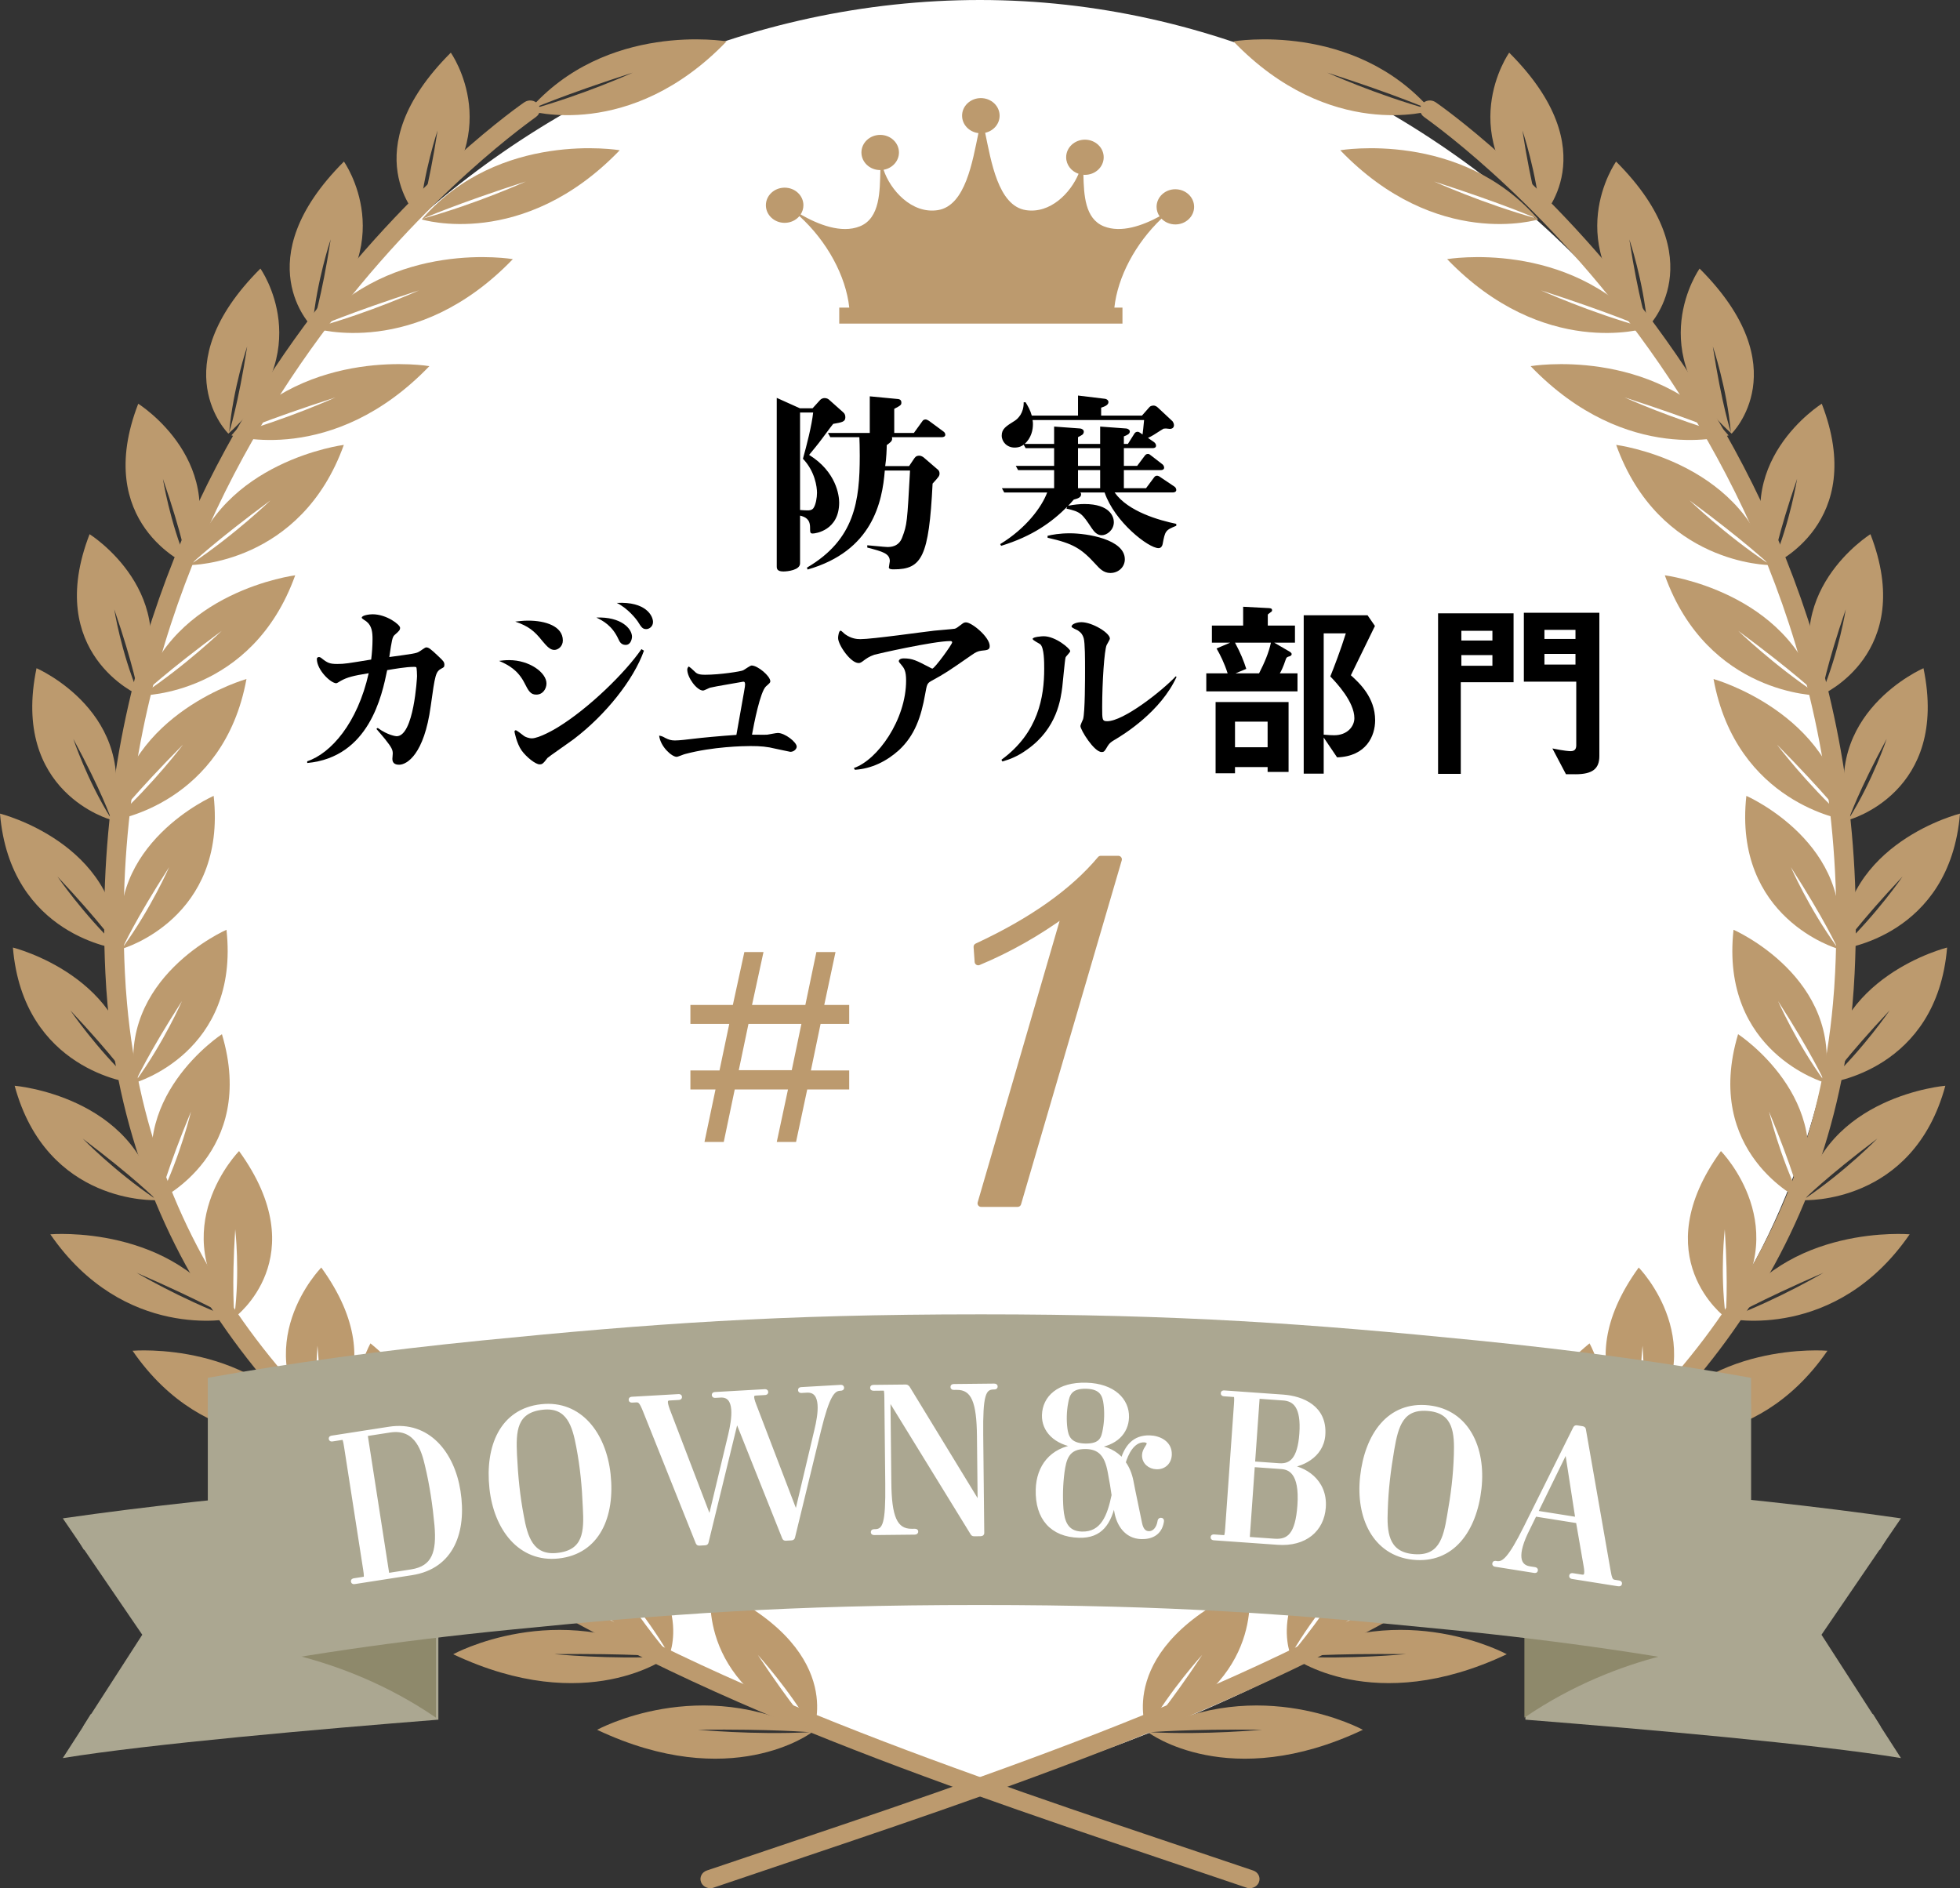 <?xml version="1.0" encoding="UTF-8"?><svg id="_イヤー_2" xmlns="http://www.w3.org/2000/svg" viewBox="0 0 273.679 263.633"><rect x="0" y="0" width="273.679" height="263.633" fill="#333333" stroke="none"/><defs><style>.cls-1{stroke:#bc9a6e;}.cls-1,.cls-2{fill:#bc9a6e;}.cls-1,.cls-3{stroke-linecap:round;stroke-linejoin:round;}.cls-4,.cls-3{fill:#fff;}.cls-5{fill:#8e896b;}.cls-6{fill:#aba791;}.cls-3{stroke:#fff;stroke-width:.5px;}</style></defs><g id="design"><g><g><path class="cls-4" d="M257.563,124.763c0,22.376-6.746,44.586-18.622,61.188-33.442,46.749-102.101,63.971-102.101,63.971,0,0-48.234-18.398-69.49-32.491C31.923,193.944,15.916,164.742,15.916,122.989,15.916,56.185,72.128,0,136.839,0s120.723,57.958,120.723,124.763Z"/><g><path d="M116.34,59.183c-.269,.323-.377,.484-1.479,1.964-.646,.888-1.426,1.803-1.883,2.367,3.82,2.367,4.197,5.703,4.197,6.645,0,3.9-3.309,4.332-3.686,4.332-.377,0-.377-.162-.377-.834,0-1.184-.672-1.48-1.398-1.668v6.671c0,.941-1.749,1.13-2.313,1.13-.834,0-.942-.322-.942-.699v-23.539l3.228,1.453h1.776l1.076-1.184c.162-.162,.404-.242,.592-.242,.323,0,.538,.135,.646,.242l1.991,1.775c.215,.188,.269,.43,.269,.672,0,.619-.458,.699-1.695,.915Zm-4.224,4.869c.511-1.829,1.237-4.653,1.426-6.456h-1.829v13.611c.161,.027,.915,.055,.995,.055,.269,0,.619,0,.861-.297,.35-.483,.511-1.506,.511-2.151,0-.808-.269-2.986-1.964-4.762Zm19.396-3.013h-6.967c0,.08,.026,.107,.026,.215,0,.35-.269,.538-.753,.889,0,.483-.054,1.909-.215,2.932h3.336l.672-.996c.135-.188,.269-.457,.753-.457,.242,0,.538,.162,.699,.323l1.937,1.668c.081,.081,.188,.241,.188,.483,0,.351-.081,.458-.969,1.426-.511,10.25-1.506,11.972-5.407,11.972-.269,0-.699,0-.699-.269,0-.135,.134-.754,.134-.861,0-1.076-.968-1.346-3.147-1.91v-.322c.457,.026,2.421,.242,2.797,.242,.404,0,1.587,0,2.071-1.318,.7-1.83,.7-2.125,1.103-9.361h-3.524c-.35,4.438-1.749,11.244-10.788,13.826l-.081-.269c6.699-3.928,7.371-9.335,7.371-15.63,0-1.211-.027-1.99-.054-2.582h-4.062l-.323-.592h5.838v-5.111l3.954,.377c.458,.053,.458,.403,.458,.484,0,.35-.081,.402-.996,.887v3.363h2.744l1.184-1.641c.081-.135,.215-.242,.458-.242,.134,0,.323,.107,.458,.188l2.044,1.507c.162,.107,.242,.296,.242,.431,0,.269-.269,.35-.484,.35Z"/><path d="M162.335,75.996c-.054,.242-.215,.538-.565,.538-1.399,0-6.133-3.659-7.532-7.774h-3.39c.054,.054,.107,.135,.107,.27,0,.457-.538,.592-1.022,.726-.43,.484-.565,.646-.78,.86,.78-.161,1.614-.242,2.26-.242,3.632,0,4.116,1.83,4.116,2.529,0,1.104-.968,1.829-1.694,1.829-.646,0-1.076-.511-1.399-.995-1.345-2.018-1.533-2.287-3.524-2.717l.108-.27c-2.152,2.152-4.842,4.116-9.228,5.461l-.134-.242c3.632-2.205,5.811-5.191,6.564-7.209h-5.999l-.323-.592h7.29v-2.529h-5.03l-.323-.592h5.353v-2.475h-3.981l-.27-.484c-.215,.162-.592,.404-1.264,.404-1.076,0-1.802-.808-1.802-1.668,0-.941,.565-1.292,1.856-2.099,.404-.269,1.238-1.05,1.21-2.556h.27c.322,.538,.646,1.076,.86,1.855h6.457v-2.797l3.793,.457c.215,.027,.458,.215,.458,.457,0,.457-.646,.646-1.022,.78v1.103h5.703l.995-1.129c.108-.135,.27-.27,.646-.27,.081,0,.35,.054,.565,.27l2.044,1.91c.054,.053,.215,.322,.215,.537,0,.377-.242,.539-.592,.539-.081,0-.458-.055-.538-.055-.108,0-.269,.027-.323,.027-.242,.135-.35,.215-1.372,.861-.162,.107-.565,.322-.807,.43l.861,.592c.215,.162,.269,.377,.269,.484,0,.322-.323,.35-.484,.35h-4.008v2.475h1.856l1.049-1.398c.107-.135,.215-.27,.457-.27,.188,0,.269,.107,.457,.242l1.534,1.184c.081,.055,.269,.242,.269,.484,0,.27-.242,.35-.458,.35h-5.165v2.529h3.094l1.103-1.48c.081-.107,.188-.269,.431-.269,.161,0,.35,.108,.484,.216l1.964,1.318c.162,.107,.242,.322,.242,.457,0,.269-.269,.35-.484,.35h-8.124c1.883,2.689,6.268,3.9,8.608,4.385v.27c-1.534,.618-1.561,.726-1.91,2.582Zm-18.158-17.352c.054,.215,.054,.404,.054,.619,0,.727-.215,1.883-1.157,2.717h4.116v-2.421l3.659,.269c.215,.027,.484,.188,.484,.431,0,.107-.027,.269-.162,.403-.081,.081-.538,.323-.646,.377v.941h3.094v-2.421l3.659,.269c.242,.027,.484,.215,.484,.404,0,.35-.35,.511-.834,.699v1.049h.565l.915-1.453c.081-.135,.242-.242,.43-.242,.134,0,.215,.027,.699,.377,.054-.43,.135-1.076,.215-2.018h-15.576Zm10.868,21.359c-.942,0-1.506-.618-2.044-1.21-2.018-2.206-3.121-2.905-6.726-3.712v-.27c.673-.162,1.668-.35,3.121-.35,2.394,0,7.667,.834,7.667,3.631,0,1.076-.888,1.91-2.018,1.91Zm-1.426-17.432h-3.094v2.475h3.094v-2.475Zm0,3.066h-3.094v2.529h3.094v-2.529Z"/><path d="M52.744,101.637c1.399,1.023,2.529,1.157,2.636,1.157,2.421,0,2.852-8.231,2.852-8.394,0-.16-.027-1.156-.107-1.236-.054-.055-.215-.055-.323-.055-1.13,0-2.771,.297-3.739,.457-.727,3.525-2.502,12.16-11.164,12.967v-.242c3.309-1.103,7.021-5.326,8.582-12.293-2.179,.35-2.986,.564-3.874,1.049-.107,.054-.538,.35-.646,.35-.78,0-2.717-1.856-2.717-3.39,0-.216,.188-.269,.296-.269,.054,0,.134,0,.323,.134,.834,.673,1.157,.834,2.233,.834,1.049,0,1.426-.081,4.734-.618,.107-.861,.188-1.91,.188-2.852,0-.915-.081-1.856-.834-2.448-.107-.108-.673-.403-.673-.538,0-.35,1.103-.484,1.507-.484,1.964,0,3.847,1.453,3.847,1.883,0,.323-.134,.457-.78,1.022-.296,.269-.376,.7-.726,3.067,3.363-.458,3.739-.512,4.116-.727,.188-.081,.861-.619,1.022-.619,.35,0,.565,.135,1.802,1.318,.592,.564,.753,.727,.753,1.104,0,.322-.108,.376-.377,.51-.86,.458-.915,.861-1.533,5.273-.915,6.752-3.336,8.178-4.412,8.178-.296,0-.942-.054-.942-.807,0-.107,.054-.646,.054-.754,0-.511-.134-.834-1.076-2.018-.188-.215-1.022-1.237-1.21-1.426l.188-.135Z"/><path d="M71.086,92.168c2.852,0,5.219,1.748,5.219,3.256,0,.726-.484,1.56-1.426,1.56-.78,0-1.076-.484-1.641-1.614-.914-1.803-2.232-2.528-3.551-3.094,.404-.053,.807-.107,1.399-.107Zm18.831-1.318c-1.453,4.09-5.38,8.985-9.765,12.321-.565,.431-3.605,2.528-3.712,2.663-.646,.888-.807,.888-1.103,.888-.538,0-1.802-.968-2.502-1.937-.699-.996-.995-2.583-.995-2.637,0-.107,.081-.188,.188-.188,.107,0,.78,.511,1.156,.808,.135,.107,.646,.322,1.076,.322,.996,0,3.201-1.264,3.659-1.561,4.331-2.662,9.389-7.613,11.648-10.895l.35,.215Zm-16.141-4.196c2.341,0,4.815,.753,4.815,2.771,0,.834-.672,1.318-1.184,1.318-.565,0-.995-.43-1.668-1.237-1.13-1.426-1.937-2.071-3.793-2.717,.538-.054,1.049-.135,1.829-.135Zm14.473,2.26c0,.081-.081,1.13-.888,1.13-.646,0-.861-.484-1.022-.834-.861-1.855-2.125-2.529-3.067-2.986,3.443-.135,4.977,1.533,4.977,2.69Zm2.932-2.071c0,.646-.538,.995-.941,.995-.511,0-.673-.242-1.21-1.103-.162-.242-1.318-1.775-2.906-2.556,4.089-.216,5.058,1.829,5.058,2.663Z"/><path d="M107.129,102.579c.215-.026,1.238-.242,1.479-.242,.996,0,2.637,1.291,2.637,1.909,0,.324-.377,.727-.888,.727-.081,0-1.856-.402-2.045-.43-1.184-.297-2.125-.377-3.524-.377-.968,0-5.246,.08-9.092,1.104-.188,.026-1.022,.402-1.211,.402-.672,0-2.26-1.398-2.448-2.959,.323,.055,.43,.081,.861,.323,.484,.242,.807,.35,1.345,.35,.592,0,1.749-.134,2.61-.241,1.076-.135,3.631-.377,5.972-.539,1.156-6.51,1.21-6.752,1.21-6.994,0-.161,0-.43-.215-.43h-.054c-.646,.134-3.874,.645-4.6,.834-.135,.026-.834,.402-.996,.402-.861,0-2.206-1.802-2.206-2.932,0-.162,.081-.322,.215-.431,.296,.216,.323,.242,.7,.593,.376,.376,.565,.564,1.587,.564,2.045,0,4.977-.457,5.3-.619,.188-.08,.968-.672,1.184-.672,.861,0,2.609,1.479,2.609,2.205,0,.188-.107,.27-.592,.699-.807,.7-1.695,5.246-1.964,6.753,.323,0,1.991,.026,2.125,0Z"/><path d="M119.23,107.233c3.309-1.129,7.291-6.752,7.291-12.213,0-1.345-.269-1.722-.673-2.205-.081-.082-.35-.404-.35-.484,0-.189,.188-.404,.7-.404,1.21,0,1.775,.297,3.578,1.238,.323,.16,.35,.188,.404,.188,.322,0,2.771-3.389,2.771-3.658,0-.188-.188-.188-.269-.188-2.313,0-10.276,1.802-10.599,1.91-.753,.269-1.049,.483-1.695,.968-.269,.189-.403,.189-.511,.189-1.103,0-2.852-2.529-2.852-3.498,0-.269,.108-1.021,.35-1.021,.134,0,.538,.457,.646,.511,.834,.592,1.587,.673,2.125,.673,1.641,0,8.823-1.022,10.303-1.184,.458-.055,2.609-.216,2.852-.27,.215-.027,.458-.242,1.076-.699,.161-.135,.323-.188,.511-.188,.807,0,3.309,2.044,3.309,3.31,0,.537-.35,.564-1.157,.645-.484,.055-.807,.216-1.345,.592-3.336,2.314-3.686,2.557-5.703,3.659-.538,.323-.565,.457-.807,1.802-.565,3.201-1.453,5.784-3.659,7.828-1.722,1.561-3.847,2.609-6.16,2.744l-.135-.242Z"/><path d="M139.831,106.077c5.165-3.766,5.973-8.797,5.973-12.697,0-.915,0-2.906-.538-3.416-.162-.135-1.076-.565-1.076-.754,0-.296,1.345-.377,1.533-.377,1.695,0,3.712,1.749,3.712,2.072,0,.188-.619,.753-.646,.887-.108,.35-.376,3.471-.458,4.116-.215,1.642-.699,5.757-4.869,8.716-1.506,1.104-2.69,1.453-3.497,1.695l-.135-.242Zm24.454-11.567c-2.206,4.842-7.371,8.044-8.663,8.796-.403,.242-.699,.432-.941,.834-.457,.781-.511,.861-.861,.861-1.049,0-2.959-3.094-2.959-3.632,0-.161,.323-.833,.376-.968,.269-.996,.269-5.568,.269-6.86,0-1.507,0-3.767-.188-4.438-.135-.431-.296-.727-.807-1.076-.135-.08-.888-.377-.888-.538,0-.376,.78-.618,1.372-.618,1.534,0,3.981,1.506,3.981,2.286,0,.161-.403,.78-.457,.915-.323,.753-.619,5.164-.619,8.662,0,1.748,0,1.963,.7,1.963,2.26,0,7.559-4.143,9.577-6.268l.108,.081Z"/><path d="M168.436,96.532v-2.521h2.981c-.461-1.437-1.03-2.574-1.545-3.469l1.897-.812h-2.548v-2.385h4.363v-2.629l3.604,.189c.298,.027,.434,.081,.434,.298,0,.136-.055,.19-.19,.271-.379,.271-.407,.298-.407,.406v1.464h3.794v2.385h-2.899l2.141,1.246c.217,.136,.298,.244,.298,.353,0,.162-.135,.244-.271,.298-.379,.108-.434,.136-.542,.407-.406,1.219-.678,1.707-.84,1.978h2.466v2.521h-12.737Zm8.563,11.246v-.678h-4.553v.867h-2.71v-9.945h10.189v9.756h-2.927Zm-4.553-18.048c.786,1.463,1.219,2.547,1.572,3.658l-1.49,.623h3.279c.759-1.49,1.355-2.872,1.653-4.281h-5.013Zm4.553,11.029h-4.553v3.577h4.553v-3.577Zm9.702,4.986l-1.87-2.765v5.041h-2.791v-22.113h8.916l1.029,1.49c-2.113,4.336-2.357,4.824-3.36,6.884,1.166,1.057,3.388,3.089,3.388,6.287,0,2.168-1.22,5.04-5.312,5.176Zm-.948-11.301c.487-1.192,1.463-3.739,2.168-6.016h-3.09v14.146c.461,.055,1.22,.082,1.464,.082,1.843,0,2.818-1.247,2.818-2.385,0-2.277-2.493-4.933-3.36-5.827Z"/><path d="M203.972,95.258v12.791h-3.171v-22.412h10.542v9.621h-7.371Zm4.417-7.182h-4.336v1.355h4.336v-1.355Zm0,3.388h-4.336v1.49h4.336v-1.49Zm11.572,16.639h-1.301l-1.897-3.604c1.707,.353,2.385,.38,2.547,.38,.65,0,.786-.38,.786-.84v-8.862h-7.317v-9.62h10.542v20c0,1.761-.921,2.547-3.36,2.547Zm.027-20.162h-4.336v1.274h4.336v-1.274Zm0,3.36h-4.336v1.49h4.336v-1.49Z"/></g><g><g><path class="cls-2" d="M174.041,263.557C108.169,241.136,22.072,216.26,15.02,140.308h0c-.136-1.463-.229-2.938-.304-4.427h0C10.869,56.882,73.097,14.362,73.219,14.275h.008c.609-.419,1.46-.292,1.901,.281h0c.443,.57,.304,1.364-.302,1.782h0c.007,.053-15.253,10.417-30.096,30.598h0c-14.845,20.178-29.191,50.021-27.293,88.833h0c.07,1.463,.17,2.898,.299,4.321h0c6.6,73.796,91.012,98.613,157.242,121.074h0c.709,.235,1.068,.965,.81,1.629h0c-.184,.484-.653,.795-1.165,.834h0c-.192,.017-.388,0-.583-.069h0Z"/><g><g><path class="cls-2" d="M113.311,241.912s-11.225,8.453-29.933-.393c0,0,14.406-7.899,29.933,.393Zm-.251-.055s-5.066-.455-15.579-.353c0,0,7.579,.747,15.579,.353Z"/><path class="cls-2" d="M99.32,221.533c18.944,8.543,14.273,20.023,14.273,20.023-16.829-6.652-14.273-20.023-14.273-20.023Zm6.488,9.52c4.726,7.154,7.607,10.362,7.607,10.362-3.233-5.584-7.607-10.362-7.607-10.362Z"/></g><g><path class="cls-2" d="M93.216,231.359s-11.224,8.454-29.933-.389c0,0,14.411-7.904,29.933,.389Zm-.251-.057s-5.061-.458-15.578-.349c0,0,7.578,.747,15.578,.349Z"/><path class="cls-2" d="M79.226,210.976c18.943,8.548,14.27,20.025,14.27,20.025-16.825-6.651-14.27-20.025-14.27-20.025Zm6.488,9.527c4.727,7.152,7.606,10.351,7.606,10.351-3.232-5.579-7.606-10.351-7.606-10.351Z"/></g><g><path class="cls-2" d="M74.692,220.876s-12.327,6.978-29.606-4.135c0,0,15.411-6.03,29.606,4.135Zm-.232-.092s-4.955-1.082-15.394-2.291c0,0,7.402,1.689,15.394,2.291Z"/><path class="cls-2" d="M63.739,198.93c17.552,10.841,11.284,21.63,11.284,21.63-15.725-8.695-11.284-21.63-11.284-21.63Zm5.07,10.248c3.662,7.681,6.059,11.216,6.059,11.216-2.406-5.935-6.059-11.216-6.059-11.216Z"/></g><g><path class="cls-2" d="M57.027,210.454s-13.616,6.658-27.649-5.395c0,0,16.363-5.563,27.649,5.395Zm-.209-.095s-4.526-1.312-14.342-2.962c0,0,6.764,2.022,14.342,2.962Z"/><path class="cls-2" d="M51.73,187.565c14.369,11.783,5.697,22.582,5.697,22.582-13.122-9.521-5.697-22.582-5.697-22.582Zm2.435,10.689c1.693,8.006,3.147,11.714,3.147,11.714-.893-6.175-3.147-11.714-3.147-11.714Z"/></g><g><path class="cls-2" d="M43.801,200.381s-14.969,3.203-25.29-11.785c0,0,17.336-1.494,25.29,11.785Zm-.173-.142s-4.026-2.345-13.08-6.267c0,0,5.995,3.554,13.08,6.267Z"/><path class="cls-2" d="M44.863,176.977c10.717,14.809-.589,23.198-.589,23.198-10.127-12.326,.589-23.198,.589-23.198Zm-.536,10.92c-.529,8.147-.116,12.081-.116,12.081,.804-6.184,.116-12.081,.116-12.081Z"/></g><g><path class="cls-2" d="M32.321,184.115s-14.971,3.208-25.293-11.778c0,0,17.337-1.501,25.293,11.778Zm-.175-.14s-4.029-2.341-13.079-6.272c0,0,5.994,3.566,13.079,6.272Z"/><path class="cls-2" d="M33.382,160.717c10.719,14.809-.591,23.198-.591,23.198-10.124-12.331,.591-23.198,.591-23.198Zm-.539,10.922c-.522,8.14-.114,12.079-.114,12.079,.804-6.179,.114-12.079,.114-12.079Z"/></g><g><path class="cls-2" d="M21.824,167.568s-15.261,.704-19.779-15.973c0,0,16.894,1.399,19.779,15.973Zm-.123-.175s-2.983-3.005-10.16-8.425c0,0,4.419,4.546,10.16,8.425Z"/><path class="cls-2" d="M30.988,144.396c4.955,16.561-8.653,23.046-8.653,23.046-5.253-13.979,8.653-23.046,8.653-23.046Zm-4.319,10.806c-3.337,8.036-4.322,12.034-4.322,12.034,2.909-6.035,4.322-12.034,4.322-12.034Z"/></g><g><path class="cls-2" d="M18.386,151.188s-15.158-1.743-16.584-18.89c0,0,16.39,4.072,16.584,18.89Zm-.089-.194s-2.391-3.441-8.481-9.931c0,0,3.527,5.193,8.481,9.931Z"/><path class="cls-2" d="M31.624,129.816c1.877,17.113-12.714,21.332-12.714,21.332-2.631-14.621,12.714-21.332,12.714-21.332Zm-6.219,9.957c-4.748,7.387-6.447,11.166-6.447,11.166,3.968-5.477,6.447-11.166,6.447-11.166Z"/></g><g><path class="cls-2" d="M16.584,132.497s-15.158-1.748-16.584-18.897c0,0,16.393,4.079,16.584,18.897Zm-.081-.195s-2.393-3.438-8.484-9.922c0,0,3.532,5.183,8.484,9.922Z"/><path class="cls-2" d="M29.834,111.123c1.864,17.108-12.714,21.325-12.714,21.325-2.642-14.616,12.714-21.325,12.714-21.325Zm-6.22,9.955c-4.755,7.389-6.453,11.173-6.453,11.173,3.971-5.484,6.453-11.173,6.453-11.173Z"/></g><g><path class="cls-2" d="M15.508,114.461s-14.023-3.787-10.408-21.163c0,0,14.53,6.274,10.408,21.163Zm-.027-.214s-1.288-3.763-5.245-11.081c0,0,1.876,5.67,5.245,11.081Z"/><path class="cls-2" d="M34.414,94.807c-3.178,17.4-18.387,19.671-18.387,19.671,1.719-15.001,18.387-19.671,18.387-19.671Zm-8.853,9.15c-6.695,6.767-9.428,10.325-9.428,10.325,5.397-4.961,9.428-10.325,9.428-10.325Z"/></g><g><path class="cls-2" d="M19.295,97.002s-13.228-5.772-6.786-22.416c0,0,13.316,8.31,6.786,22.416Zm.014-.211s-.665-3.909-3.355-11.713c0,0,.919,5.875,3.355,11.713Z"/><path class="cls-2" d="M41.22,80.326c-6.011,16.736-21.409,16.777-21.409,16.777,4.169-14.579,21.409-16.777,21.409-16.777Zm-10.256,7.752c-7.738,5.72-11.024,8.841-11.024,8.841,6.154-4.121,11.024-8.841,11.024-8.841Z"/></g><g><path class="cls-2" d="M26.09,78.784s-13.229-5.768-6.788-22.412c0,0,13.318,8.314,6.788,22.412Zm.012-.205s-.654-3.906-3.352-11.714c0,0,.919,5.878,3.352,11.714Z"/><path class="cls-2" d="M48.01,62.117c-6.007,16.73-21.409,16.775-21.409,16.775,4.176-14.577,21.409-16.775,21.409-16.775Zm-10.252,7.751c-7.734,5.713-11.021,8.841-11.021,8.841,6.151-4.12,11.021-8.841,11.021-8.841Z"/></g><g><path class="cls-2" d="M31.89,60.546s-9.381-9.214,4.472-23.047c0,0,8.253,11.633-4.472,23.047Zm.11-.192s1.267-3.871,2.515-11.987c0,0-1.963,5.788-2.515,11.987Z"/><path class="cls-2" d="M59.955,51.122c-13.504,14.036-27.642,9.667-27.642,9.667,10.787-12.534,27.642-9.667,27.642-9.667Zm-13.109,4.364c-9.82,3.171-14.323,5.167-14.323,5.167,7.611-2.118,14.323-5.167,14.323-5.167Z"/></g><g><path class="cls-2" d="M43.552,45.607s-9.378-9.215,4.472-23.048c0,0,8.253,11.638-4.472,23.048Zm.108-.194s1.261-3.874,2.513-11.992c0,0-1.961,5.796-2.513,11.992Z"/><path class="cls-2" d="M71.611,36.181c-13.497,14.033-27.643,9.667-27.643,9.667,10.789-12.537,27.643-9.667,27.643-9.667Zm-13.106,4.361c-9.822,3.175-14.328,5.171-14.328,5.171,7.613-2.118,14.328-5.171,14.328-5.171Z"/></g><g><path class="cls-2" d="M58.475,30.402s-9.381-9.216,4.472-23.048c0,0,8.252,11.634-4.472,23.048Zm.105-.195s1.265-3.874,2.517-11.987c0,0-1.963,5.789-2.517,11.987Z"/><path class="cls-2" d="M86.533,20.977c-13.495,14.03-27.64,9.66-27.64,9.66,10.784-12.527,27.64-9.66,27.64-9.66Zm-13.11,4.364c-9.818,3.167-14.322,5.171-14.322,5.171,7.609-2.119,14.322-5.171,14.322-5.171Z"/></g><path class="cls-2" d="M101.455,5.776c-13.497,14.03-27.642,9.662-27.642,9.662,10.786-12.528,27.642-9.662,27.642-9.662Zm-13.099,4.365c-9.828,3.166-14.329,5.166-14.329,5.166,7.604-2.118,14.329-5.166,14.329-5.166Z"/></g></g><g><path class="cls-2" d="M99.641,263.557c65.87-22.422,151.967-47.297,159.02-123.25h0c.135-1.463,.228-2.938,.304-4.427h0c3.845-78.999-58.382-121.519-58.505-121.606h-.006c-.609-.419-1.462-.292-1.903,.281h0c-.443,.57-.303,1.364,.304,1.782h0c-.008,.053,15.252,10.417,30.096,30.598h0c14.843,20.178,29.19,50.021,27.292,88.833h0c-.069,1.463-.17,2.898-.3,4.321h0c-6.6,73.796-91.012,98.613-157.242,121.074h0c-.709,.235-1.068,.965-.81,1.629h0c.184,.484,.653,.795,1.166,.834h0c.192,.017,.387,0,.584-.069h0Z"/><g><g><path class="cls-2" d="M190.303,241.52c-18.708,8.845-29.932,.393-29.932,.393,15.524-8.292,29.932-.393,29.932-.393Zm-14.105-.015c-10.514-.102-15.578,.353-15.578,.353,7.996,.394,15.578-.353,15.578-.353Z"/><path class="cls-2" d="M160.088,241.556s-4.673-11.481,14.272-20.023c0,0,2.556,13.371-14.272,20.023Zm.177-.142s2.881-3.208,7.608-10.362c0,0-4.375,4.778-7.608,10.362Z"/></g><g><path class="cls-2" d="M210.395,230.969c-18.707,8.843-29.932,.389-29.932,.389,15.522-8.294,29.932-.389,29.932-.389Zm-14.102-.017c-10.516-.109-15.577,.349-15.577,.349,7.997,.398,15.577-.349,15.577-.349Z"/><path class="cls-2" d="M180.186,231.001s-4.674-11.477,14.267-20.025c0,0,2.557,13.374-14.267,20.025Zm.174-.147s2.879-3.199,7.606-10.351c0,0-4.376,4.773-7.606,10.351Z"/></g><g><path class="cls-2" d="M228.594,216.741c-17.278,11.112-29.606,4.135-29.606,4.135,14.197-10.165,29.606-4.135,29.606-4.135Zm-13.98,1.752c-10.438,1.209-15.393,2.291-15.393,2.291,7.991-.602,15.393-2.291,15.393-2.291Z"/><path class="cls-2" d="M198.657,220.559s-6.269-10.789,11.284-21.63c0,0,4.439,12.935-11.284,21.63Zm.155-.166s2.398-3.535,6.059-11.216c0,0-3.653,5.281-6.059,11.216Z"/></g><g><path class="cls-2" d="M244.301,205.058c-14.034,12.053-27.649,5.395-27.649,5.395,11.288-10.958,27.649-5.395,27.649-5.395Zm-13.096,2.338c-9.815,1.65-14.342,2.962-14.342,2.962,7.578-.941,14.342-2.962,14.342-2.962Z"/><path class="cls-2" d="M216.253,210.147s-8.673-10.799,5.696-22.582c0,0,7.426,13.061-5.696,22.582Zm.116-.18s1.453-3.708,3.146-11.714c0,0-2.255,5.539-3.146,11.714Z"/></g><g><path class="cls-2" d="M255.17,188.596c-10.322,14.987-25.29,11.785-25.29,11.785,7.953-13.279,25.29-11.785,25.29-11.785Zm-12.037,5.376c-9.054,3.922-13.08,6.267-13.08,6.267,7.084-2.713,13.08-6.267,13.08-6.267Z"/><path class="cls-2" d="M229.407,200.175s-11.309-8.389-.591-23.198c0,0,10.717,10.872,.591,23.198Zm.064-.197s.411-3.934-.117-12.081c0,0-.689,5.897,.117,12.081Z"/></g><g><path class="cls-2" d="M266.652,172.337c-10.322,14.986-25.292,11.778-25.292,11.778,7.956-13.279,25.292-11.778,25.292-11.778Zm-12.038,5.366c-9.051,3.931-13.079,6.272-13.079,6.272,7.084-2.706,13.079-6.272,13.079-6.272Z"/><path class="cls-2" d="M240.889,183.915s-11.308-8.389-.591-23.198c0,0,10.715,10.867,.591,23.198Zm.064-.197s.407-3.939-.117-12.079c0,0-.689,5.9,.117,12.079Z"/></g><g><path class="cls-2" d="M271.633,151.595c-4.517,16.677-19.775,15.973-19.775,15.973,2.884-14.574,19.775-15.973,19.775-15.973Zm-9.494,7.374c-7.176,5.42-10.16,8.425-10.16,8.425,5.741-3.879,10.16-8.425,10.16-8.425Z"/><path class="cls-2" d="M251.346,167.442s-13.607-6.485-8.654-23.046c0,0,13.906,9.066,8.654,23.046Zm-.012-.206s-.986-3.998-4.321-12.034c0,0,1.412,5.999,4.321,12.034Z"/></g><g><path class="cls-2" d="M271.878,132.298c-1.425,17.147-16.582,18.89-16.582,18.89,.194-14.818,16.582-18.89,16.582-18.89Zm-8.015,8.766c-6.091,6.49-8.48,9.931-8.48,9.931,4.952-4.738,8.48-9.931,8.48-9.931Z"/><path class="cls-2" d="M254.769,151.148s-14.591-4.219-12.712-21.332c0,0,15.345,6.711,12.712,21.332Zm-.048-.209s-1.697-3.778-6.445-11.166c0,0,2.479,5.689,6.445,11.166Z"/></g><g><path class="cls-2" d="M273.679,113.599c-1.424,17.149-16.583,18.897-16.583,18.897,.193-14.818,16.583-18.897,16.583-18.897Zm-8.018,8.779c-6.092,6.485-8.483,9.922-8.483,9.922,4.949-4.74,8.483-9.922,8.483-9.922Z"/><path class="cls-2" d="M256.559,132.448s-14.578-4.218-12.712-21.325c0,0,15.357,6.71,12.712,21.325Zm-.04-.197s-1.701-3.784-6.454-11.173c0,0,2.482,5.689,6.454,11.173Z"/></g><g><path class="cls-2" d="M268.579,93.297c3.615,17.376-10.406,21.163-10.406,21.163-4.124-14.889,10.406-21.163,10.406-21.163Zm-5.136,9.868c-3.956,7.318-5.245,11.081-5.245,11.081,3.37-5.411,5.245-11.081,5.245-11.081Z"/><path class="cls-2" d="M257.652,114.478s-15.209-2.271-18.387-19.671c0,0,16.669,4.669,18.387,19.671Zm-.104-.195s-2.733-3.559-9.428-10.325c0,0,4.031,5.364,9.428,10.325Z"/></g><g><path class="cls-2" d="M261.173,74.586c6.44,16.644-6.788,22.416-6.788,22.416-6.529-14.106,6.788-22.416,6.788-22.416Zm-3.447,10.492c-2.688,7.804-3.355,11.713-3.355,11.713,2.437-5.838,3.355-11.713,3.355-11.713Z"/><path class="cls-2" d="M253.871,97.103s-15.4-.041-21.409-16.777c0,0,17.239,2.198,21.409,16.777Zm-.131-.184s-3.285-3.12-11.025-8.841c0,0,4.871,4.72,11.025,8.841Z"/></g><g><path class="cls-2" d="M254.377,56.372c6.441,16.644-6.788,22.412-6.788,22.412-6.53-14.098,6.788-22.412,6.788-22.412Zm-3.447,10.493c-2.7,7.808-3.353,11.714-3.353,11.714,2.434-5.836,3.353-11.714,3.353-11.714Z"/><path class="cls-2" d="M247.079,78.892s-15.404-.045-21.409-16.775c0,0,17.231,2.198,21.409,16.775Zm-.135-.182s-3.289-3.127-11.022-8.841c0,0,4.87,4.721,11.022,8.841Z"/></g><g><path class="cls-2" d="M237.318,37.499c13.854,13.832,4.472,23.047,4.472,23.047-12.725-11.414-4.472-23.047-4.472-23.047Zm1.845,10.868c1.249,8.116,2.518,11.987,2.518,11.987-.554-6.199-2.518-11.987-2.518-11.987Z"/><path class="cls-2" d="M241.366,60.789s-14.138,4.369-27.643-9.667c0,0,16.857-2.866,27.643,9.667Zm-.209-.137s-4.504-1.996-14.322-5.167c0,0,6.71,3.049,14.322,5.167Z"/></g><g><path class="cls-2" d="M225.658,22.559c13.85,13.833,4.471,23.048,4.471,23.048-12.724-11.411-4.471-23.048-4.471-23.048Zm1.849,10.863c1.253,8.117,2.513,11.992,2.513,11.992-.551-6.196-2.513-11.992-2.513-11.992Z"/><path class="cls-2" d="M229.711,45.848s-14.146,4.366-27.645-9.667c0,0,16.857-2.87,27.645,9.667Zm-.208-.135s-4.506-1.996-14.327-5.171c0,0,6.715,3.053,14.327,5.171Z"/></g><g><path class="cls-2" d="M210.733,7.354c13.852,13.832,4.471,23.048,4.471,23.048-12.722-11.414-4.471-23.048-4.471-23.048Zm1.849,10.867c1.253,8.113,2.519,11.987,2.519,11.987-.555-6.199-2.519-11.987-2.519-11.987Z"/><path class="cls-2" d="M214.786,30.638s-14.145,4.37-27.642-9.66c0,0,16.858-2.866,27.642,9.66Zm-.208-.125s-4.505-2.004-14.322-5.171c0,0,6.716,3.052,14.322,5.171Z"/></g><path class="cls-2" d="M199.868,15.438s-14.147,4.368-27.643-9.662c0,0,16.856-2.866,27.643,9.662Zm-.216-.131s-4.5-2-14.328-5.166c0,0,6.725,3.048,14.328,5.166Z"/></g></g></g><g><path class="cls-6" d="M47.694,207.766c-14.147,1.128-27.179,2.542-38.925,4.231l11.095,16.251-11.095,17.219c11.967-1.958,36.072-4.067,52.441-5.363v-32.797l-13.516,.459Z"/><path class="cls-6" d="M10.827,214.9c.017-.003,28.838-4.149,48.803-4.665h0l.038,1.554c-19.813,.509-47.911,4.585-47.957,4.592h0v.003l-.884-1.483h0Z"/><path class="cls-6" d="M12.666,239.34c.012-.004,27.255-3.882,47.218-4.398h0l.037,1.55c-19.81,.509-48.3,4.617-48.35,4.623h0v.004l1.096-1.778h0Z"/><path class="cls-6" d="M226.51,207.766c14.147,1.128,27.179,2.542,38.924,4.231l-11.095,16.251,11.095,17.219c-11.966-1.958-36.07-4.067-52.439-5.363v-32.797l13.515,.459Z"/><path class="cls-6" d="M263.38,214.9c-.018-.003-28.839-4.149-48.803-4.665h0l-.04,1.554c19.812,.509,47.912,4.585,47.961,4.592h0v.003l.881-1.483h0Z"/><path class="cls-6" d="M261.54,239.34c-.013-.004-27.256-3.882-47.218-4.398h0l-.038,1.55c19.811,.509,48.303,4.617,48.352,4.623h0v.004l-1.096-1.778h0Z"/><path class="cls-5" d="M240.534,229.711s-13.977,.716-27.678,10.11v-17.462l27.678,7.352Z"/><path class="cls-5" d="M33.187,229.711s13.978,.716,27.681,10.11v-17.462l-27.681,7.352Z"/><path class="cls-6" d="M136.763,183.513c-28.054,0-45.976,1.305-69.435,3.643-13.925,1.392-26.75,3.134-38.311,5.22v41.315c11.778-2.419,26.154-4.551,42.264-6.149,21.966-2.189,38.668-3.451,65.481-3.447,26.818-.004,43.516,1.258,65.489,3.447,16.108,1.598,30.485,3.73,42.26,6.146v-41.308c-11.56-2.09-24.385-3.833-38.31-5.225-23.459-2.338-41.378-3.643-69.439-3.643Z"/><g><path class="cls-6" d="M244.515,227.55l.033,1.97c-.028,.003-10.274-2.741-29.405-5.049h0c-19.129-2.309-40.305-4.623-82.654-4.622h0c-63.514,0-85.96,5.639-97.432,8.44h0c-3.822,.93-5.895,1.622-5.902,1.626l-.133,.052,.002-1.765h0c.134-.047,18.647-10.078,103.464-10.081h0c84.814,.003,111.94,9.41,112.026,9.429"/><path class="cls-6" d="M29.025,196.584c.134-.047,18.647-10.079,103.464-10.079h0c84.814,0,110.628,9.26,110.715,9.28h0l1.278,.29v1.796c-.029,.003-10.208-2.71-29.339-5.023h0c-19.129-2.304-40.305-4.617-82.654-4.617h0c-63.514,0-85.96,5.636-97.432,8.437h0c-3.822,.93-5.435,1.533-5.446,1.538h0l-.587-1.622h0Z"/></g></g><path class="cls-2" d="M164.117,26.422c-1.448,0-2.621,1.1-2.621,2.456,0,.49,.155,.946,.42,1.33-2.376,1.294-5.37,2.36-7.781,1.395-2.652-1.061-2.787-4.398-2.858-7.2,.07,.005,.141,.01,.214,.01,1.448,0,2.62-1.099,2.62-2.456s-1.173-2.456-2.62-2.456c-1.447,0-2.621,1.1-2.621,2.456,0,1.064,.723,1.968,1.734,2.309-1.119,2.68-3.957,5.604-7.369,5.071-3.887-.607-4.858-6.928-5.676-10.796,1.158-.255,2.019-1.226,2.019-2.388,0-1.357-1.173-2.456-2.62-2.456-1.448,0-2.621,1.099-2.621,2.456,0,1.248,.995,2.276,2.282,2.433-.816,3.872-1.795,10.147-5.667,10.752-3.655,.571-6.648-2.822-7.578-5.635,1.221-.208,2.149-1.209,2.149-2.414,0-1.356-1.173-2.456-2.621-2.456-1.447,0-2.62,1.1-2.62,2.456,0,1.357,1.173,2.456,2.62,2.456l.027-.001c-.084,2.915-.011,6.715-2.876,7.861-2.577,1.031-5.817-.257-8.26-1.664,.245-.374,.389-.813,.389-1.284,0-1.357-1.173-2.456-2.62-2.456-1.448,0-2.621,1.1-2.621,2.456s1.173,2.456,2.621,2.456c.838,0,1.582-.37,2.062-.944,3.874,3.531,6.484,8.359,6.962,12.778h-1.401v2.232h39.546v-2.232h-1.13c.462-4.27,2.914-8.923,6.576-12.419,.479,.495,1.17,.808,1.939,.808,1.447,0,2.62-1.099,2.62-2.456,0-1.357-1.173-2.456-2.62-2.456Z"/><g><path class="cls-3" d="M57.5,219.682l-7.966,1.239c-.172,.026-.263,.012-.28-.104-.022-.144,.03-.181,.231-.212l1.375-.214c.258-.04,.233-.388,.091-1.306l-2.656-17.078c-.143-.918-.225-1.257-.482-1.217l-1.375,.214c-.172,.026-.263,.012-.28-.103-.022-.144,.03-.182,.231-.213l7.966-1.238c5.416-.842,8.869,3.434,9.698,8.764,.869,5.588-.878,10.585-6.552,11.467Zm2.086-15.086c-.415-1.727-1.257-5.439-5.154-4.834l-3.066,.477c-.201,.031-.273,.131-.26,.217l2.994,19.257c.013,.086,.084,.163,.285,.132l3.066-.477c3.152-.49,3.777-2.701,3.469-6.38-.256-2.778-.677-5.677-1.334-8.392Z"/><path class="cls-3" d="M77.965,217.351c-5.335,.575-8.761-3.868-9.375-9.55-.629-5.825,1.45-10.893,7.016-11.494,5.364-.578,8.791,3.865,9.404,9.547,.629,5.826-1.479,10.896-7.045,11.497Zm2.749-15.351c-.545-2.889-1.327-5.809-4.932-5.42-3.894,.42-3.999,3.232-3.842,6.57,.151,3.019,.405,5.646,.947,8.505,.517,2.891,1.327,5.809,4.932,5.419,3.894-.42,3.999-3.232,3.813-6.567-.122-3.021-.376-5.648-.918-8.507Z"/><path class="cls-3" d="M117.365,193.93l-.087,.006c-.955,.054-1.691,.909-2.869,5.709l-3.648,14.989c-.022,.118-.106,.181-.279,.19l-.753,.043c-.145,.008-.204-.018-.271-.159l-6.537-16.384-.087,.005-4.144,16.992c-.022,.117-.077,.179-.251,.188l-.781,.045c-.145,.008-.204-.018-.271-.159l-7.348-18.37c-.508-1.278-.724-1.498-1.216-1.471l-.521,.03c-.173,.01-.262-.015-.269-.13-.008-.145,.048-.178,.25-.188l6.426-.366c.174-.01,.262,.014,.269,.13,.008,.145-.048,.177-.25,.188l-1.216,.069c-.55,.031-.678,.329-.231,1.552l5.799,15.148,.058-.003,2.792-11.659c.491-2.09,1.076-5.578-1.326-5.441l-.695,.039c-.174,.01-.262-.014-.269-.13-.008-.145,.048-.177,.25-.188l6.86-.391c.173-.01,.262,.014,.269,.13,.008,.145-.048,.177-.25,.188l-1.216,.069c-.55,.031-.678,.329-.202,1.551l5.799,15.147,.058-.003,2.763-11.657c.493-2.061,1.105-5.58-1.326-5.441l-.695,.039c-.173,.01-.262-.014-.269-.13-.008-.145,.048-.177,.25-.188l5.413-.309c.174-.01,.262,.015,.269,.131,.008,.145-.048,.177-.25,.188Z"/><path class="cls-3" d="M138.797,193.751l-.058,.001c-1.363,.014-1.757,1.062-1.7,6.541l.145,13.771c.001,.087-.056,.174-.288,.177l-.87,.009c-.203,.002-.233-.084-.291-.171l-11.623-18.897h-.029l.125,11.828c.05,4.726,.795,6.719,3.115,6.694l.377-.004c.232-.003,.261,.056,.262,.142,.001,.088-.027,.175-.259,.178l-5.596,.059c-.174,.002-.261-.026-.262-.143-.001-.145,.056-.174,.259-.177l.058-.001c1.363-.014,1.758-1.062,1.7-6.541l-.127-12.031c-.01-.928-.042-1.275-.303-1.273l-1.392,.016c-.203,.002-.291-.026-.291-.143-.001-.145,.056-.175,.288-.177l4.465-.047c.116-.001,.204,.085,.291,.171l9.914,16.248h.058l-.1-9.48c-.05-4.726-.767-6.719-3.086-6.694l-.348,.004c-.174,.001-.262-.026-.263-.143-.001-.145,.056-.175,.259-.177l5.566-.059c.203-.002,.262,.056,.263,.143,.001,.145-.056,.174-.259,.177Z"/><path class="cls-3" d="M144.87,207.971c.088-3.16,1.898-5.634,5.479-6.057l0-.028c-3.035-.404-4.668-2.19-4.609-4.307,.068-2.436,2.037-4.383,5.951-4.273,3.798,.106,5.771,2.192,5.704,4.569-.06,2.146-1.613,3.756-4.495,4.082l-.001,.028c1.62,.19,2.851,.776,3.807,1.876,.574-1.841,1.629-3.262,3.833-3.2,1.275,.035,2.881,.719,2.833,2.429-.03,1.073-.776,1.836-1.878,1.805-.986-.027-1.808-.718-1.78-1.732,.021-.754,.644-1.259,.654-1.606,.007-.261-.278-.414-.597-.423-1.624-.045-2.49,1.875-2.842,3.083,.504,.652,.885,1.562,1.088,2.584,.354,1.866,.818,3.939,1.2,5.865,.178,.904,.572,1.351,1.181,1.368,.812,.021,1.326-.718,1.465-1.556,.037-.26,.096-.316,.241-.312,.174,.005,.2,.093,.166,.295-.28,1.704-1.571,2.22-2.904,2.183-2.175-.061-3.198-1.859-3.501-3.464-.101-.524-.202-1.079-.274-1.604-.636,3.058-1.85,4.968-4.923,4.882-3.798-.105-5.908-2.485-5.796-6.486Zm10.597,.789c-.101-.555-.145-1.049-.221-1.457-.459-2.247-.465-5.148-3.568-5.235-2.696-.075-3.036,1.714-3.289,3.478-.22,1.647-.271,3.474-.144,5.16,.155,1.717,.633,3.325,2.807,3.386,2.899,.081,3.811-2.446,4.414-5.331Zm-1.125-12.711c-.142-1.164-.486-2.335-2.631-2.395-2.319-.064-2.613,1.088-2.82,2.271-.205,1.097-.241,2.401-.098,3.508,.143,1.136,.516,2.307,2.69,2.367,2.319,.064,2.554-1.061,2.761-2.244,.205-1.097,.241-2.401,.098-3.508Z"/><path class="cls-3" d="M178.42,215.441l-8.882-.628c-.173-.012-.258-.047-.25-.162,.01-.146,.07-.17,.272-.156l1.389,.099c.26,.019,.314-.327,.379-1.253l1.219-17.242c.065-.926,.061-1.275-.199-1.293l-1.389-.099c-.174-.013-.259-.048-.25-.163,.01-.145,.07-.17,.273-.155l8.158,.577c2.72,.191,5.94,1.524,5.668,5.372-.219,3.096-3.299,4.303-5.02,4.384l-.002,.029c2.256,.16,5.357,1.949,5.091,5.71-.223,3.153-2.639,5.251-6.458,4.98Zm.486-10.578l-3.645-.258c-.203-.014-.295,.066-.302,.153l-.699,9.895c-.008,.115,.075,.18,.248,.191l3.443,.244c1.996,.141,3.169-.823,3.458-4.902,.329-4.658-1.374-5.243-2.502-5.323Zm.27-9.575l-3.24-.229c-.173-.013-.293,.038-.301,.153l-.63,8.91c-.006,.087,.045,.178,.248,.192l3.356,.237c1.62,.114,2.816-.761,3.072-4.377,.27-3.818-.942-4.776-2.504-4.887Z"/><path class="cls-3" d="M197.249,217.52c-5.333-.592-7.715-5.672-7.084-11.351,.647-5.822,3.773-10.318,9.336-9.7,5.361,.596,7.744,5.676,7.113,11.354-.647,5.823-3.802,10.316-9.365,9.697Zm6.006-14.389c.093-2.938-.038-5.957-3.641-6.357-3.891-.433-4.603,2.289-5.173,5.582-.506,2.979-.827,5.598-.916,8.506-.122,2.934,.038,5.957,3.641,6.357,3.891,.433,4.603-2.289,5.144-5.585,.535-2.976,.855-5.595,.945-8.503Z"/><path class="cls-3" d="M225.922,221.225l-6.33-1.005c-.172-.026-.253-.069-.235-.184,.022-.144,.084-.163,.285-.131l1.203,.19c.544,.087,.761-.172,.527-1.473l-1.042-6.008c-.011-.119-.059-.186-.202-.209l-5.585-.887c-.172-.027-.209,.025-.285,.131l-.826,1.689c-1.996,3.882-1.351,5.365,.139,5.602l.688,.108c.172,.027,.253,.069,.235,.185-.022,.143-.084,.162-.285,.131l-5.356-.851c-.172-.027-.253-.069-.235-.184,.022-.144,.084-.163,.285-.132l.086,.014c.916,.146,1.817-.533,4.019-4.97l6.897-13.851c.08-.134,.142-.153,.285-.131l.745,.118c.172,.027,.249,.099,.259,.218l3.417,19.539c.225,1.357,.36,1.614,.847,1.691l.516,.082c.201,.031,.282,.074,.264,.188-.022,.144-.084,.163-.313,.126Zm-7.167-18.667l-.057-.009-4.131,8.446c-.042,.081,.001,.177,.23,.213l5.127,.813c.172,.027,.276-.073,.266-.192l-1.435-9.271Z"/></g></g><g><path class="cls-2" d="M96.404,140.311h5.926l1.607-7.385h2.672l-1.602,7.385h7.446l1.54-7.385h2.672l-1.572,7.385h3.483v2.653h-3.997l-1.35,6.494h5.347v2.653h-5.86l-1.562,7.329h-2.69l1.566-7.329h-7.436l-1.533,7.329h-2.691l1.539-7.329h-3.505v-2.653h4.062l1.363-6.494h-5.426v-2.653Zm8.105,2.653l-1.351,6.457h7.396l1.347-6.457h-7.392Z"/><path class="cls-1" d="M136.997,168.01l11.841-40.672c-3.935,2.869-8.018,5.183-12.247,6.939l-.148-2.078c7.67-3.562,13.423-7.633,17.258-12.209h2.45l-14.058,48.02h-5.096Z"/></g></g></g></svg>